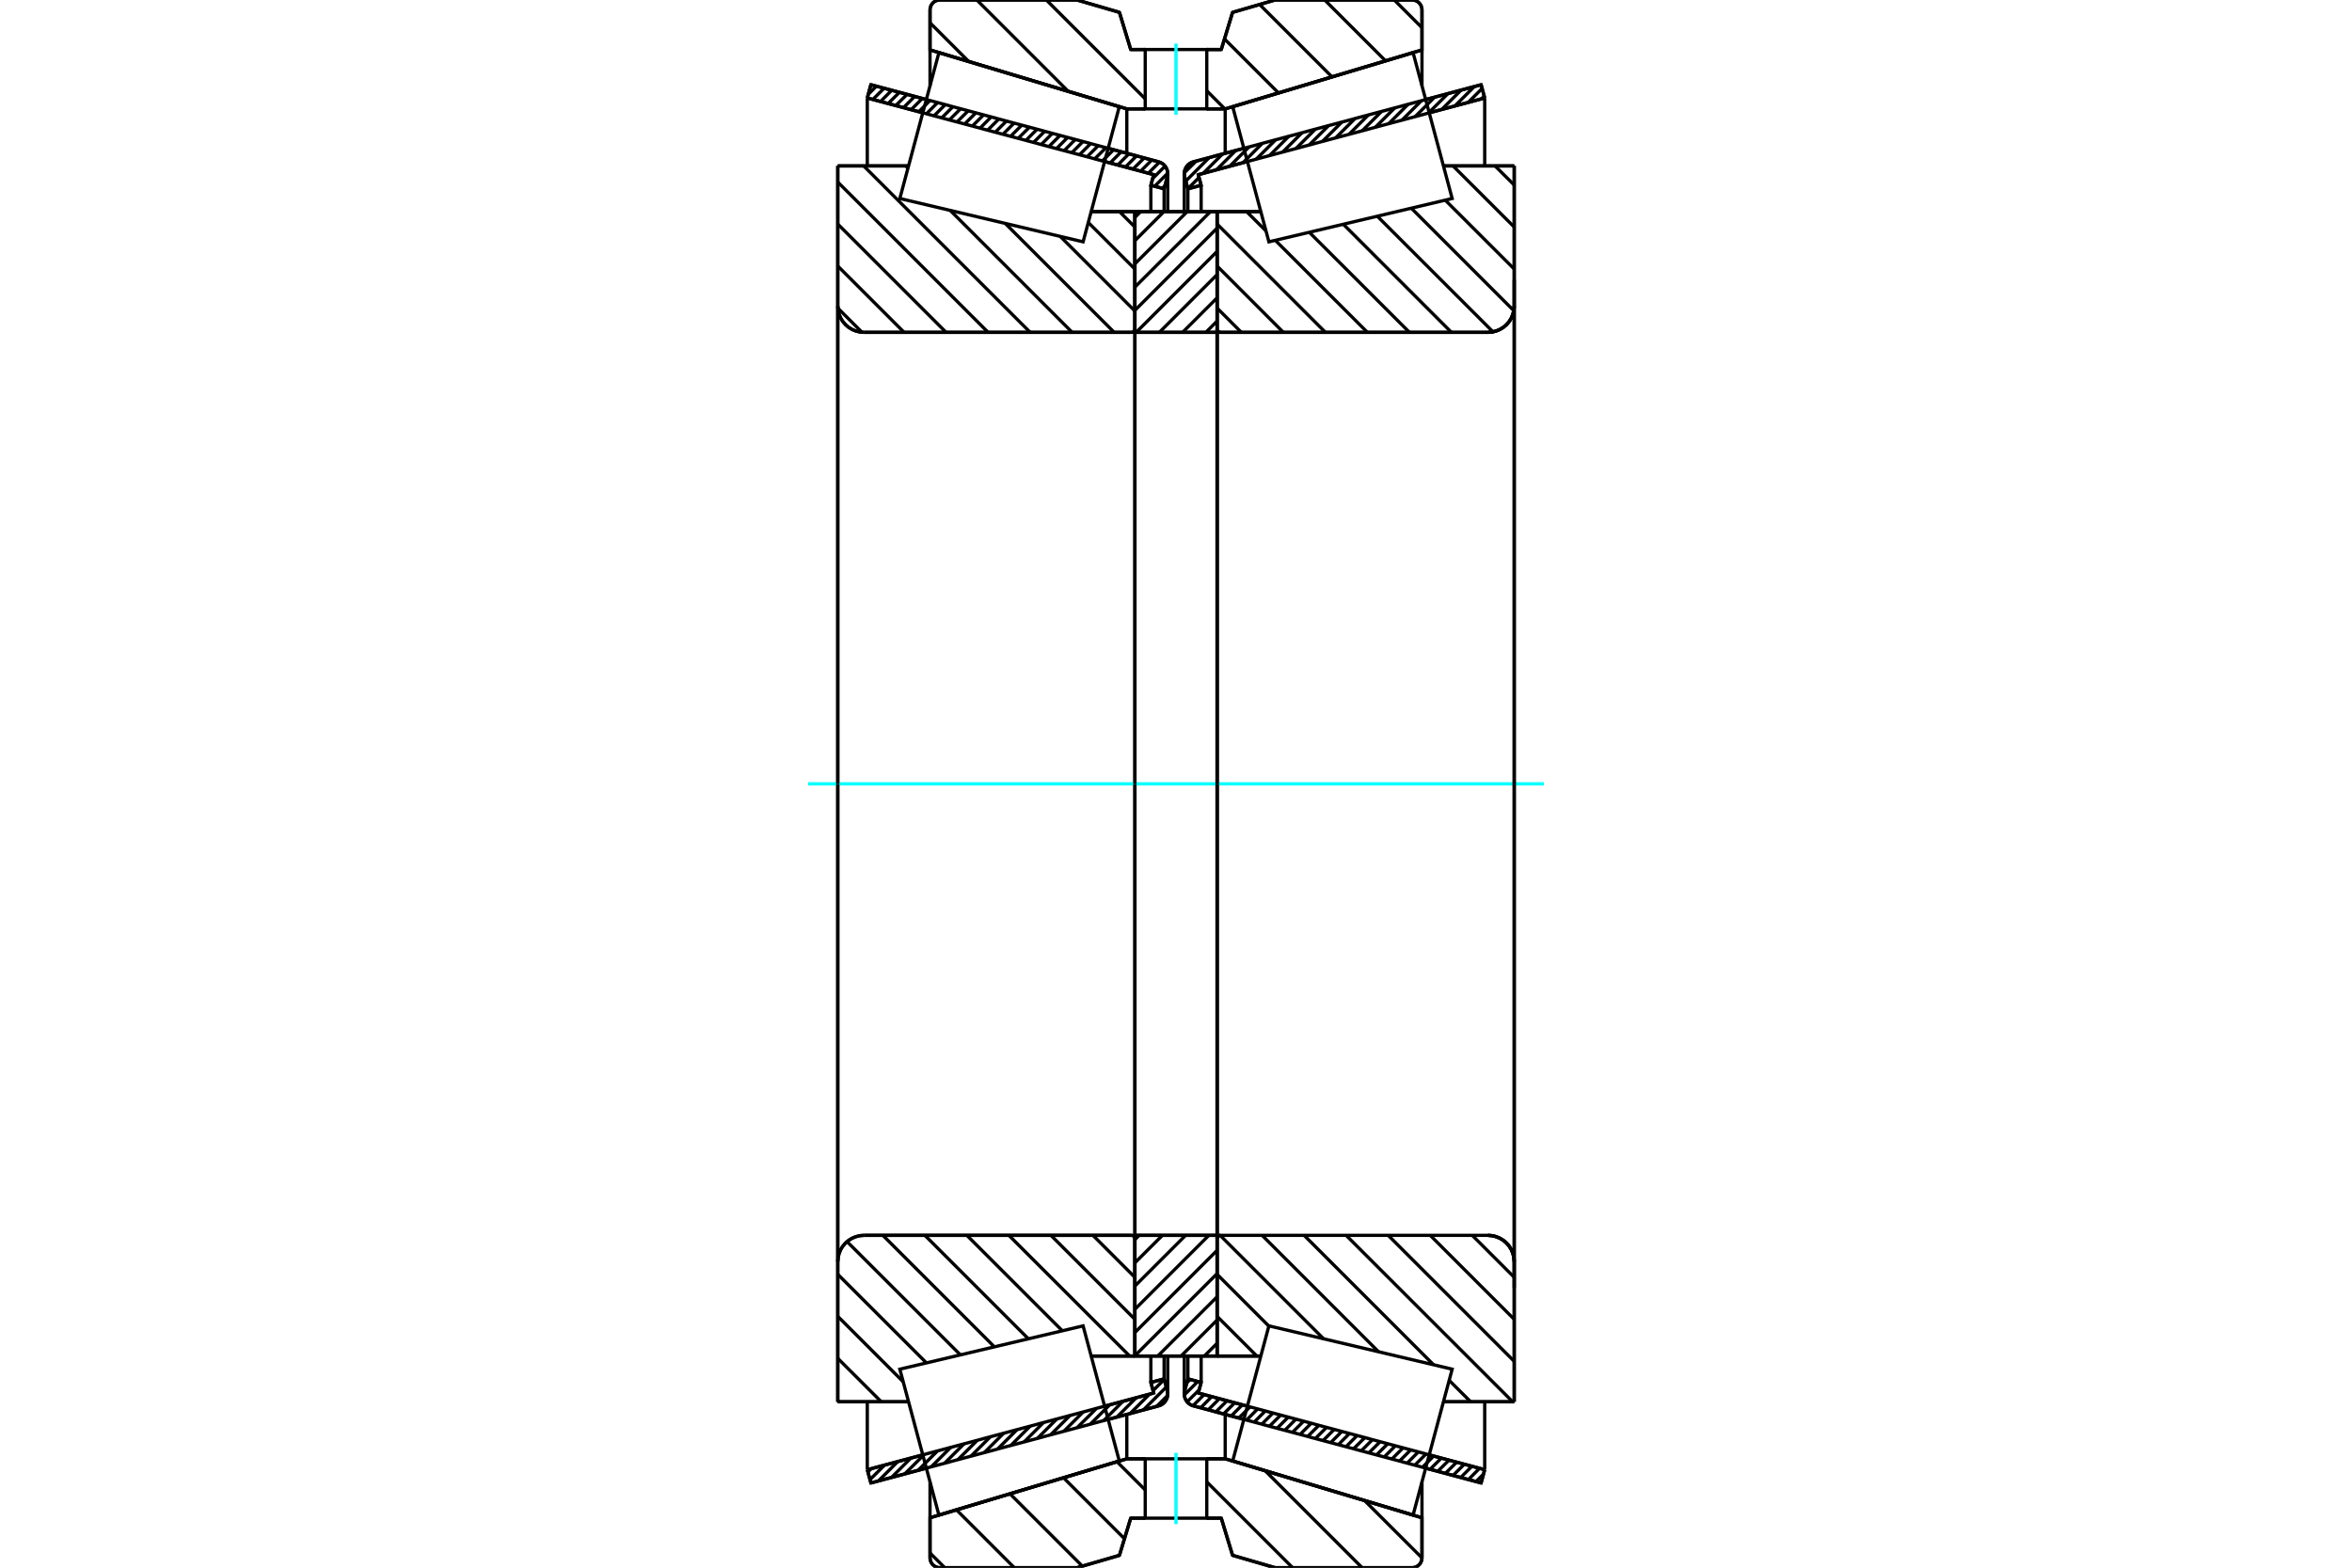 <?xml version="1.0" standalone="no"?>
<!DOCTYPE svg PUBLIC "-//W3C//DTD SVG 1.1//EN"
	"http://www.w3.org/Graphics/SVG/1.1/DTD/svg11.dtd">
<svg xmlns="http://www.w3.org/2000/svg" height="100%" width="100%" viewBox="0 0 36000 24000">
	<rect x="-1800" y="-1200" width="39600" height="26400" style="fill:#FFF"/>
	<g style="fill:none; fill-rule:evenodd" transform="matrix(1 0 0 1 0 0)">
		<g style="fill:none; stroke:#000; stroke-width:50; shape-rendering:geometricPrecision">
			<line x1="19039" y1="21730" x2="18267" y2="21523"/>
			<line x1="22670" y1="22703" x2="21821" y2="22476"/>
			<line x1="22725" y1="22500" x2="22670" y2="22703"/>
			<line x1="21876" y1="22273" x2="22725" y2="22500"/>
			<line x1="18341" y1="21326" x2="19093" y2="21527"/>
			<line x1="18385" y1="21164" x2="18341" y2="21326"/>
			<line x1="18182" y1="21109" x2="18385" y2="21164"/>
			<line x1="18133" y1="21292" x2="18182" y2="21109"/>
			<polyline points="18133,21292 18128,21316 18127,21341 18129,21372 18137,21402 18149,21430 18166,21456 18187,21479 18211,21498 18238,21513 18267,21523"/>
			<line x1="21821" y1="1524" x2="22670" y2="1297"/>
			<line x1="18267" y1="2477" x2="19039" y2="2270"/>
			<polyline points="18267,2477 18238,2487 18211,2502 18187,2521 18166,2544 18149,2570 18137,2598 18129,2628 18127,2659 18128,2684 18133,2708"/>
			<line x1="18182" y1="2891" x2="18133" y2="2708"/>
			<line x1="18385" y1="2836" x2="18182" y2="2891"/>
			<line x1="18341" y1="2674" x2="18385" y2="2836"/>
			<line x1="19093" y1="2473" x2="18341" y2="2674"/>
			<line x1="22725" y1="1500" x2="21876" y2="1727"/>
			<line x1="22670" y1="1297" x2="22725" y2="1500"/>
			<line x1="18182" y1="20759" x2="18182" y2="21109"/>
			<line x1="18182" y1="2891" x2="18182" y2="3241"/>
			<line x1="18385" y1="20759" x2="18385" y2="21164"/>
			<line x1="18385" y1="2836" x2="18385" y2="3241"/>
			<line x1="22725" y1="21460" x2="22725" y2="22500"/>
			<line x1="22725" y1="1500" x2="22725" y2="2540"/>
			<line x1="18127" y1="20760" x2="18127" y2="21341"/>
			<line x1="18127" y1="2659" x2="18127" y2="3240"/>
			<line x1="14179" y1="22476" x2="13330" y2="22703"/>
			<line x1="17733" y1="21523" x2="16961" y2="21730"/>
			<polyline points="17733,21523 17762,21513 17789,21498 17813,21479 17834,21456 17851,21430 17863,21402 17871,21372 17873,21341 17872,21316 17867,21292"/>
			<line x1="17818" y1="21109" x2="17867" y2="21292"/>
			<line x1="17615" y1="21164" x2="17818" y2="21109"/>
			<line x1="17659" y1="21326" x2="17615" y2="21164"/>
			<line x1="16907" y1="21527" x2="17659" y2="21326"/>
			<line x1="13275" y1="22500" x2="14124" y2="22273"/>
			<line x1="13330" y1="22703" x2="13275" y2="22500"/>
			<line x1="16961" y1="2270" x2="17733" y2="2477"/>
			<line x1="13330" y1="1297" x2="14179" y2="1524"/>
			<line x1="13275" y1="1500" x2="13330" y2="1297"/>
			<line x1="14124" y1="1727" x2="13275" y2="1500"/>
			<line x1="17659" y1="2674" x2="16907" y2="2473"/>
			<line x1="17615" y1="2836" x2="17659" y2="2674"/>
			<line x1="17818" y1="2891" x2="17615" y2="2836"/>
			<line x1="17867" y1="2708" x2="17818" y2="2891"/>
			<polyline points="17867,2708 17872,2684 17873,2659 17871,2628 17863,2598 17851,2570 17834,2544 17813,2521 17789,2502 17762,2487 17733,2477"/>
			<line x1="17615" y1="3241" x2="17615" y2="2836"/>
			<line x1="17615" y1="21164" x2="17615" y2="20759"/>
			<line x1="13275" y1="2540" x2="13275" y2="1500"/>
			<line x1="13275" y1="22500" x2="13275" y2="21460"/>
			<line x1="17818" y1="3241" x2="17818" y2="2891"/>
			<line x1="17818" y1="21109" x2="17818" y2="20759"/>
			<line x1="17873" y1="3240" x2="17873" y2="2659"/>
			<line x1="17873" y1="21341" x2="17873" y2="20760"/>
			<line x1="18629" y1="3240" x2="19298" y2="3240"/>
			<polyline points="18629,5038 18629,5046 18631,5053 18634,5061 18638,5067 18643,5073 18649,5078 18656,5082 18663,5085 18671,5087 18679,5088"/>
			<line x1="22775" y1="5088" x2="18679" y2="5088"/>
			<polyline points="22775,5088 22838,5083 22899,5068 22957,5044 23011,5011 23059,4970 23100,4922 23133,4869 23157,4810 23172,4749 23177,4686"/>
			<line x1="23177" y1="2540" x2="23177" y2="4686"/>
			<line x1="23177" y1="2540" x2="22093" y2="2540"/>
			<line x1="23177" y1="21460" x2="22093" y2="21460"/>
			<line x1="23177" y1="19314" x2="23177" y2="21460"/>
			<polyline points="23177,19314 23172,19251 23157,19190 23133,19131 23100,19078 23059,19030 23011,18989 22957,18956 22899,18932 22838,18917 22775,18912"/>
			<polyline points="18679,18912 18671,18913 18663,18915 18656,18918 18649,18922 18643,18927 18638,18933 18634,18939 18631,18947 18629,18954 18629,18962"/>
			<line x1="19298" y1="20760" x2="18629" y2="20760"/>
			<line x1="22093" y1="3071" x2="22093" y2="3070"/>
			<line x1="22093" y1="20930" x2="22093" y2="20929"/>
			<polyline points="18629,5038 18629,5046 18631,5053 18634,5061 18638,5067 18643,5073 18649,5078 18656,5082 18663,5085 18671,5087 18679,5088"/>
			<polyline points="18679,18912 18671,18913 18663,18915 18656,18918 18649,18922 18643,18927 18638,18933 18634,18939 18631,18947 18629,18954 18629,18962"/>
			<polyline points="22775,5088 22838,5083 22899,5068 22957,5044 23011,5011 23059,4970 23100,4922 23133,4869 23157,4810 23172,4749 23177,4686"/>
			<polyline points="23177,19314 23172,19251 23157,19190 23133,19131 23100,19078 23059,19030 23011,18989 22957,18956 22899,18932 22838,18917 22775,18912"/>
			<line x1="17371" y1="20760" x2="16702" y2="20760"/>
			<polyline points="17371,18962 17371,18954 17369,18947 17366,18939 17362,18933 17357,18927 17351,18922 17344,18918 17337,18915 17329,18913 17321,18912"/>
			<line x1="13225" y1="18912" x2="17321" y2="18912"/>
			<polyline points="13225,18912 13162,18917 13101,18932 13043,18956 12989,18989 12941,19030 12900,19078 12867,19131 12843,19190 12828,19251 12823,19314"/>
			<line x1="12823" y1="21460" x2="12823" y2="19314"/>
			<line x1="12823" y1="21460" x2="13907" y2="21460"/>
			<line x1="12823" y1="2540" x2="13907" y2="2540"/>
			<line x1="12823" y1="4686" x2="12823" y2="2540"/>
			<polyline points="12823,4686 12828,4749 12843,4810 12867,4869 12900,4922 12941,4970 12989,5011 13043,5044 13101,5068 13162,5083 13225,5088"/>
			<line x1="17321" y1="5088" x2="13225" y2="5088"/>
			<polyline points="17321,5088 17329,5087 17337,5085 17344,5082 17351,5078 17357,5073 17362,5067 17366,5061 17369,5053 17371,5046 17371,5038"/>
			<line x1="16702" y1="3240" x2="17371" y2="3240"/>
			<line x1="13907" y1="20929" x2="13907" y2="20930"/>
			<line x1="13907" y1="3070" x2="13907" y2="3071"/>
			<line x1="12823" y1="19314" x2="12823" y2="4686"/>
			<line x1="16485" y1="0" x2="17134" y2="189"/>
			<line x1="14386" y1="0" x2="16485" y2="0"/>
			<polyline points="14386,0 14362,2 14339,7 14317,16 14297,29 14279,44 14264,62 14252,82 14243,104 14237,127 14235,151"/>
			<line x1="14235" y1="764" x2="14235" y2="151"/>
			<line x1="17247" y1="1667" x2="14235" y2="764"/>
			<line x1="17529" y1="1667" x2="17247" y2="1667"/>
			<line x1="18753" y1="1667" x2="18471" y2="1667"/>
			<line x1="21765" y1="764" x2="18753" y2="1667"/>
			<line x1="21765" y1="151" x2="21765" y2="764"/>
			<polyline points="21765,151 21763,127 21757,104 21748,82 21736,62 21721,44 21703,29 21683,16 21661,7 21638,2 21614,0"/>
			<line x1="19515" y1="0" x2="21614" y2="0"/>
			<line x1="18866" y1="189" x2="19515" y2="0"/>
			<line x1="18693" y1="758" x2="18866" y2="189"/>
			<line x1="18471" y1="758" x2="18693" y2="758"/>
			<line x1="17307" y1="758" x2="17529" y2="758"/>
			<line x1="17134" y1="189" x2="17307" y2="758"/>
			<line x1="17134" y1="23811" x2="16485" y2="24000"/>
			<line x1="17307" y1="23242" x2="17134" y2="23811"/>
			<line x1="18693" y1="23242" x2="18471" y2="23242"/>
			<line x1="17529" y1="23242" x2="17307" y2="23242"/>
			<line x1="18866" y1="23811" x2="18693" y2="23242"/>
			<line x1="19515" y1="24000" x2="18866" y2="23811"/>
			<line x1="21614" y1="24000" x2="19515" y2="24000"/>
			<polyline points="21614,24000 21638,23998 21661,23993 21683,23984 21703,23971 21721,23956 21736,23938 21748,23918 21757,23896 21763,23873 21765,23849"/>
			<line x1="21765" y1="23236" x2="21765" y2="23849"/>
			<line x1="18753" y1="22333" x2="21765" y2="23236"/>
			<line x1="17247" y1="22333" x2="17529" y2="22333"/>
			<line x1="18471" y1="22333" x2="18753" y2="22333"/>
			<line x1="14235" y1="23236" x2="17247" y2="22333"/>
			<line x1="14235" y1="23849" x2="14235" y2="23236"/>
			<polyline points="14235,23849 14237,23873 14243,23896 14252,23918 14264,23938 14279,23956 14297,23971 14317,23984 14339,23993 14362,23998 14386,24000"/>
			<line x1="16485" y1="24000" x2="14386" y2="24000"/>
			<line x1="21765" y1="22687" x2="21765" y2="23236"/>
			<line x1="21765" y1="764" x2="21765" y2="1313"/>
			<line x1="14235" y1="22687" x2="14235" y2="23236"/>
			<line x1="14235" y1="764" x2="14235" y2="1313"/>
			<line x1="17247" y1="21653" x2="17247" y2="22333"/>
			<line x1="17247" y1="1667" x2="17247" y2="2347"/>
			<line x1="18753" y1="21653" x2="18753" y2="22333"/>
			<line x1="18753" y1="1667" x2="18753" y2="2347"/>
			<line x1="17371" y1="18912" x2="18629" y2="18912"/>
			<line x1="17371" y1="20760" x2="17371" y2="18912"/>
			<line x1="18629" y1="20760" x2="17371" y2="20760"/>
			<line x1="18629" y1="18912" x2="18629" y2="20760"/>
			<line x1="18629" y1="5088" x2="17371" y2="5088"/>
			<line x1="18629" y1="3240" x2="18629" y2="5088"/>
			<line x1="17371" y1="3240" x2="18629" y2="3240"/>
			<line x1="17371" y1="5088" x2="17371" y2="3240"/>
			<line x1="18629" y1="5088" x2="18629" y2="18912"/>
			<line x1="17371" y1="5088" x2="17371" y2="18912"/>
		</g>
		<g style="fill:none; stroke:#0FF; stroke-width:50; shape-rendering:geometricPrecision">
			<line x1="12369" y1="12000" x2="23631" y2="12000"/>
		</g>
		<g style="fill:none; stroke:#000; stroke-width:50; shape-rendering:geometricPrecision">
			<line x1="21341" y1="0" x2="21765" y2="424"/>
			<line x1="20276" y1="0" x2="21207" y2="931"/>
			<line x1="19280" y1="69" x2="20388" y2="1177"/>
			<line x1="18742" y1="596" x2="19569" y2="1423"/>
			<line x1="18471" y1="1389" x2="18748" y2="1667"/>
			<line x1="16016" y1="0" x2="17529" y2="1513"/>
			<line x1="14952" y1="0" x2="16350" y2="1398"/>
			<line x1="14235" y1="349" x2="14828" y2="942"/>
			<line x1="20887" y1="22973" x2="21765" y2="23850"/>
			<line x1="19366" y1="22517" x2="20849" y2="24000"/>
			<line x1="18471" y1="22686" x2="19785" y2="24000"/>
			<line x1="17097" y1="22378" x2="17529" y2="22810"/>
			<line x1="16278" y1="22623" x2="17212" y2="23557"/>
			<line x1="15459" y1="22869" x2="16566" y2="23976"/>
			<line x1="14640" y1="23115" x2="15525" y2="24000"/>
			<line x1="14235" y1="23775" x2="14460" y2="24000"/>
			<polyline points="18471,758 18693,758 18866,189 19515,0 21614,0"/>
			<polyline points="21765,151 21763,127 21757,104 21748,82 21736,62 21721,44 21703,29 21683,16 21661,7 21638,2 21614,0"/>
			<polyline points="21765,151 21765,764 18753,1667 18471,1667"/>
			<polyline points="17529,758 17307,758 17134,189 16485,0 14386,0 14362,2 14339,7 14317,16 14297,29 14279,44 14264,62 14252,82 14243,104 14237,127 14235,151 14235,764 17247,1667 17529,1667"/>
			<polyline points="17529,22333 17247,22333 14235,23236 14235,23849 14237,23873 14243,23896 14252,23918 14264,23938 14279,23956 14297,23971 14317,23984 14339,23993 14362,23998 14386,24000 16485,24000 17134,23811 17307,23242 17529,23242"/>
			<polyline points="18471,22333 18753,22333 21765,23236 21765,23849"/>
			<polyline points="21614,24000 21638,23998 21661,23993 21683,23984 21703,23971 21721,23956 21736,23938 21748,23918 21757,23896 21763,23873 21765,23849"/>
			<polyline points="21614,24000 19515,24000 18866,23811 18693,23242 18471,23242"/>
			<line x1="17135" y1="3240" x2="17371" y2="3476"/>
			<line x1="16657" y1="3405" x2="17371" y2="4119"/>
			<line x1="16228" y1="3619" x2="17371" y2="4762"/>
			<line x1="15386" y1="3420" x2="17054" y2="5088"/>
			<line x1="13862" y1="2540" x2="13897" y2="2574"/>
			<line x1="14544" y1="3221" x2="16411" y2="5088"/>
			<line x1="13219" y1="2540" x2="15768" y2="5088"/>
			<line x1="12823" y1="2787" x2="15124" y2="5088"/>
			<line x1="12823" y1="3430" x2="14481" y2="5088"/>
			<line x1="12823" y1="4073" x2="13838" y2="5088"/>
			<line x1="12825" y1="4718" x2="13194" y2="5087"/>
			<line x1="16729" y1="18912" x2="17371" y2="19555"/>
			<line x1="16085" y1="18912" x2="17371" y2="20198"/>
			<line x1="15442" y1="18912" x2="17291" y2="20760"/>
			<line x1="14799" y1="18912" x2="16260" y2="20373"/>
			<line x1="14156" y1="18912" x2="15740" y2="20496"/>
			<line x1="13513" y1="18912" x2="15220" y2="20619"/>
			<line x1="12965" y1="19008" x2="14700" y2="20742"/>
			<line x1="12823" y1="19509" x2="14180" y2="20865"/>
			<line x1="12823" y1="20152" x2="13824" y2="21153"/>
			<line x1="12823" y1="20795" x2="13489" y2="21460"/>
			<line x1="12823" y1="21439" x2="12845" y2="21460"/>
			<polyline points="17371,12000 17371,3240 17371,5038"/>
			<polyline points="17321,5088 17329,5087 17337,5085 17344,5082 17351,5078 17357,5073 17362,5067 17366,5061 17369,5053 17371,5046 17371,5038"/>
			<line x1="17321" y1="5088" x2="13225" y2="5088"/>
			<polyline points="12823,4686 12828,4749 12843,4810 12867,4869 12900,4922 12941,4970 12989,5011 13043,5044 13101,5068 13162,5083 13225,5088"/>
			<line x1="12823" y1="4686" x2="12823" y2="2540"/>
			<line x1="12823" y1="4686" x2="12823" y2="12000"/>
			<line x1="12823" y1="2540" x2="13907" y2="2540"/>
			<line x1="16702" y1="3240" x2="17371" y2="3240"/>
			<line x1="17371" y1="20760" x2="16702" y2="20760"/>
			<line x1="13907" y1="21460" x2="12823" y2="21460"/>
			<line x1="12823" y1="12000" x2="12823" y2="19314"/>
			<line x1="12823" y1="21460" x2="12823" y2="19314"/>
			<polyline points="13225,18912 13162,18917 13101,18932 13043,18956 12989,18989 12941,19030 12900,19078 12867,19131 12843,19190 12828,19251 12823,19314"/>
			<line x1="13225" y1="18912" x2="17321" y2="18912"/>
			<polyline points="17371,18962 17371,18954 17369,18947 17366,18939 17362,18933 17357,18927 17351,18922 17344,18918 17337,18915 17329,18913 17321,18912"/>
			<polyline points="17371,18962 17371,20760 17371,12000"/>
			<line x1="22883" y1="2540" x2="23177" y2="2833"/>
			<line x1="22240" y1="2540" x2="23177" y2="3476"/>
			<line x1="22121" y1="3064" x2="23177" y2="4119"/>
			<line x1="21601" y1="3187" x2="23170" y2="4756"/>
			<line x1="21081" y1="3310" x2="22852" y2="5080"/>
			<line x1="20561" y1="3433" x2="22216" y2="5088"/>
			<line x1="20040" y1="3556" x2="21573" y2="5088"/>
			<line x1="19520" y1="3679" x2="20930" y2="5088"/>
			<line x1="19081" y1="3240" x2="19378" y2="3536"/>
			<line x1="18629" y1="3430" x2="20287" y2="5088"/>
			<line x1="18629" y1="4073" x2="19643" y2="5088"/>
			<line x1="18629" y1="4716" x2="19000" y2="5088"/>
			<line x1="22534" y1="18912" x2="23177" y2="19555"/>
			<line x1="21891" y1="18912" x2="23177" y2="20198"/>
			<line x1="21248" y1="18912" x2="23177" y2="20841"/>
			<line x1="20604" y1="18912" x2="23153" y2="21460"/>
			<line x1="22181" y1="21132" x2="22510" y2="21460"/>
			<line x1="19961" y1="18912" x2="21943" y2="20894"/>
			<line x1="19318" y1="18912" x2="21101" y2="20695"/>
			<line x1="18675" y1="18912" x2="20259" y2="20496"/>
			<line x1="18629" y1="19509" x2="19421" y2="20302"/>
			<line x1="18629" y1="20152" x2="19237" y2="20760"/>
			<polyline points="18629,12000 18629,3240 18629,5038 18629,5046 18631,5053 18634,5061 18638,5067 18643,5073 18649,5078 18656,5082 18663,5085 18671,5087 18679,5088 22775,5088 22838,5083 22899,5068 22957,5044 23011,5011 23059,4970 23100,4922 23133,4869 23157,4810 23172,4749 23177,4686 23177,2540"/>
			<line x1="23177" y1="4686" x2="23177" y2="12000"/>
			<line x1="23177" y1="2540" x2="22093" y2="2540"/>
			<line x1="19298" y1="3240" x2="18629" y2="3240"/>
			<line x1="18629" y1="20760" x2="19298" y2="20760"/>
			<line x1="22093" y1="21460" x2="23177" y2="21460"/>
			<line x1="23177" y1="12000" x2="23177" y2="19314"/>
			<polyline points="23177,21460 23177,19314 23172,19251 23157,19190 23133,19131 23100,19078 23059,19030 23011,18989 22957,18956 22899,18932 22838,18917 22775,18912 18679,18912 18671,18913 18663,18915 18656,18918 18649,18922 18643,18927 18638,18933 18634,18939 18631,18947 18629,18954 18629,18962 18629,20760 18629,12000"/>
			<line x1="18629" y1="20565" x2="18433" y2="20760"/>
			<line x1="18629" y1="20209" x2="18077" y2="20760"/>
			<line x1="18629" y1="19853" x2="17721" y2="20760"/>
			<line x1="18629" y1="19498" x2="17371" y2="20755"/>
			<line x1="18629" y1="19142" x2="17371" y2="20399"/>
			<line x1="18503" y1="18912" x2="17371" y2="20044"/>
			<line x1="18147" y1="18912" x2="17371" y2="19688"/>
			<line x1="17792" y1="18912" x2="17371" y2="19332"/>
			<line x1="17436" y1="18912" x2="17371" y2="18977"/>
			<line x1="18629" y1="4916" x2="18457" y2="5088"/>
			<line x1="18629" y1="4560" x2="18101" y2="5088"/>
			<line x1="18629" y1="4204" x2="17745" y2="5088"/>
			<line x1="18629" y1="3849" x2="17390" y2="5088"/>
			<line x1="18629" y1="3493" x2="17371" y2="4751"/>
			<line x1="18527" y1="3240" x2="17371" y2="4395"/>
			<line x1="18171" y1="3240" x2="17371" y2="4039"/>
			<line x1="17815" y1="3240" x2="17371" y2="3684"/>
			<line x1="17460" y1="3240" x2="17371" y2="3328"/>
			<polyline points="17371,5088 17371,3240 18629,3240 18629,5088 17371,5088"/>
			<polyline points="17371,18912 18629,18912 18629,20760 17371,20760 17371,18912"/>
			<polyline points="18000,23242 18471,23242 18471,22333 17529,22333 17529,23242 18000,23242"/>
		</g>
		<g style="fill:none; stroke:#0FF; stroke-width:50; shape-rendering:geometricPrecision">
			<line x1="18000" y1="23333" x2="18000" y2="22242"/>
		</g>
		<g style="fill:none; stroke:#000; stroke-width:50; shape-rendering:geometricPrecision">
			<polyline points="18000,1667 18471,1667 18471,758 17529,758 17529,1667 18000,1667"/>
		</g>
		<g style="fill:none; stroke:#0FF; stroke-width:50; shape-rendering:geometricPrecision">
			<line x1="18000" y1="1758" x2="18000" y2="667"/>
		</g>
		<g style="fill:none; stroke:#000; stroke-width:50; shape-rendering:geometricPrecision">
			<line x1="23177" y1="19715" x2="23177" y2="4285"/>
			<line x1="18629" y1="18962" x2="18629" y2="5038"/>
			<polyline points="16855,21332 17132,22366 14371,23194 14072,22078 13773,20961 16578,20298 16855,21332"/>
			<polyline points="16855,2668 16578,3702 13773,3039 14072,1922 14371,806 17132,1634 16855,2668"/>
			<polyline points="19145,21332 19422,20298 22227,20961 21928,22078 21629,23194 18868,22366 19145,21332"/>
			<polyline points="19145,2668 18868,1634 21629,806 21928,1922 22227,3039 19422,3702 19145,2668"/>
			<line x1="17872" y1="21363" x2="17703" y2="21531"/>
			<line x1="17851" y1="21235" x2="17500" y2="21586"/>
			<line x1="17820" y1="21118" x2="17649" y2="21289"/>
			<line x1="17595" y1="21343" x2="17298" y2="21640"/>
			<line x1="17629" y1="21160" x2="17617" y2="21172"/>
			<line x1="17392" y1="21397" x2="17095" y2="21694"/>
			<line x1="17189" y1="21452" x2="16892" y2="21749"/>
			<line x1="16986" y1="21506" x2="16689" y2="21803"/>
			<line x1="16783" y1="21561" x2="16486" y2="21857"/>
			<line x1="16580" y1="21615" x2="16283" y2="21912"/>
			<line x1="16378" y1="21669" x2="16081" y2="21966"/>
			<line x1="16175" y1="21724" x2="15878" y2="22021"/>
			<line x1="15972" y1="21778" x2="15675" y2="22075"/>
			<line x1="15769" y1="21832" x2="15472" y2="22129"/>
			<line x1="15566" y1="21887" x2="15269" y2="22184"/>
			<line x1="15363" y1="21941" x2="15066" y2="22238"/>
			<line x1="15160" y1="21995" x2="14863" y2="22292"/>
			<line x1="14958" y1="22050" x2="14661" y2="22347"/>
			<line x1="14755" y1="22104" x2="14458" y2="22401"/>
			<line x1="14552" y1="22158" x2="14255" y2="22455"/>
			<line x1="14349" y1="22213" x2="14052" y2="22510"/>
			<line x1="14146" y1="22267" x2="13849" y2="22564"/>
			<line x1="13943" y1="22321" x2="13646" y2="22618"/>
			<line x1="13741" y1="22376" x2="13444" y2="22673"/>
			<line x1="13538" y1="22430" x2="13316" y2="22652"/>
			<line x1="13335" y1="22484" x2="13284" y2="22535"/>
			<line x1="17831" y1="2843" x2="17790" y2="2883"/>
			<line x1="17873" y1="2652" x2="17673" y2="2852"/>
			<line x1="17833" y1="2543" x2="17642" y2="2734"/>
			<line x1="17747" y1="2481" x2="17576" y2="2652"/>
			<line x1="17630" y1="2449" x2="17459" y2="2621"/>
			<line x1="17513" y1="2418" x2="17342" y2="2589"/>
			<line x1="17396" y1="2386" x2="17225" y2="2558"/>
			<line x1="17279" y1="2355" x2="17108" y2="2526"/>
			<line x1="17162" y1="2324" x2="16991" y2="2495"/>
			<line x1="17045" y1="2292" x2="16873" y2="2464"/>
			<line x1="16928" y1="2261" x2="16756" y2="2432"/>
			<line x1="16811" y1="2229" x2="16639" y2="2401"/>
			<line x1="16694" y1="2198" x2="16522" y2="2370"/>
			<line x1="16576" y1="2167" x2="16405" y2="2338"/>
			<line x1="16459" y1="2135" x2="16288" y2="2307"/>
			<line x1="16342" y1="2104" x2="16171" y2="2275"/>
			<line x1="16225" y1="2073" x2="16054" y2="2244"/>
			<line x1="16108" y1="2041" x2="15937" y2="2213"/>
			<line x1="15991" y1="2010" x2="15819" y2="2181"/>
			<line x1="15874" y1="1978" x2="15702" y2="2150"/>
			<line x1="15757" y1="1947" x2="15585" y2="2118"/>
			<line x1="15640" y1="1916" x2="15468" y2="2087"/>
			<line x1="15522" y1="1884" x2="15351" y2="2056"/>
			<line x1="15405" y1="1853" x2="15234" y2="2024"/>
			<line x1="15288" y1="1822" x2="15117" y2="1993"/>
			<line x1="15171" y1="1790" x2="15000" y2="1962"/>
			<line x1="15054" y1="1759" x2="14883" y2="1930"/>
			<line x1="14937" y1="1727" x2="14765" y2="1899"/>
			<line x1="14820" y1="1696" x2="14648" y2="1867"/>
			<line x1="14703" y1="1665" x2="14531" y2="1836"/>
			<line x1="14586" y1="1633" x2="14414" y2="1805"/>
			<line x1="14468" y1="1602" x2="14297" y2="1773"/>
			<line x1="14351" y1="1570" x2="14180" y2="1742"/>
			<line x1="14234" y1="1539" x2="14063" y2="1711"/>
			<line x1="14117" y1="1508" x2="13946" y2="1679"/>
			<line x1="14000" y1="1476" x2="13829" y2="1648"/>
			<line x1="13883" y1="1445" x2="13711" y2="1616"/>
			<line x1="13766" y1="1414" x2="13594" y2="1585"/>
			<line x1="13649" y1="1382" x2="13477" y2="1554"/>
			<line x1="13532" y1="1351" x2="13360" y2="1522"/>
			<line x1="13414" y1="1319" x2="13290" y2="1444"/>
			<polyline points="13275,1500 13330,1297 17733,2477"/>
			<polyline points="17867,2708 17872,2679 17873,2649 17869,2620 17861,2591 17848,2565 17831,2540 17811,2519 17787,2501 17761,2487 17733,2477"/>
			<polyline points="17867,2708 17818,2891 17615,2836 17659,2674 13275,1500"/>
			<polyline points="13275,22500 17659,21326 17615,21164 17818,21109 17867,21292"/>
			<polyline points="17733,21523 17761,21513 17787,21499 17811,21481 17831,21460 17848,21435 17861,21409 17869,21380 17873,21351 17872,21321 17867,21292"/>
			<polyline points="17733,21523 13330,22703 13275,22500"/>
			<line x1="22707" y1="22567" x2="22592" y2="22682"/>
			<line x1="22646" y1="22479" x2="22475" y2="22651"/>
			<line x1="22529" y1="22448" x2="22358" y2="22619"/>
			<line x1="22412" y1="22417" x2="22240" y2="22588"/>
			<line x1="22295" y1="22385" x2="22123" y2="22557"/>
			<line x1="22178" y1="22354" x2="22006" y2="22525"/>
			<line x1="22061" y1="22323" x2="21889" y2="22494"/>
			<line x1="21944" y1="22291" x2="21772" y2="22463"/>
			<line x1="21826" y1="22260" x2="21655" y2="22431"/>
			<line x1="21709" y1="22228" x2="21538" y2="22400"/>
			<line x1="21592" y1="22197" x2="21421" y2="22368"/>
			<line x1="21475" y1="22166" x2="21304" y2="22337"/>
			<line x1="21358" y1="22134" x2="21187" y2="22306"/>
			<line x1="21241" y1="22103" x2="21069" y2="22274"/>
			<line x1="21124" y1="22071" x2="20952" y2="22243"/>
			<line x1="21007" y1="22040" x2="20835" y2="22212"/>
			<line x1="20890" y1="22009" x2="20718" y2="22180"/>
			<line x1="20772" y1="21977" x2="20601" y2="22149"/>
			<line x1="20655" y1="21946" x2="20484" y2="22117"/>
			<line x1="20538" y1="21915" x2="20367" y2="22086"/>
			<line x1="20421" y1="21883" x2="20250" y2="22055"/>
			<line x1="20304" y1="21852" x2="20133" y2="22023"/>
			<line x1="20187" y1="21820" x2="20015" y2="21992"/>
			<line x1="20070" y1="21789" x2="19898" y2="21961"/>
			<line x1="19953" y1="21758" x2="19781" y2="21929"/>
			<line x1="19836" y1="21726" x2="19664" y2="21898"/>
			<line x1="19718" y1="21695" x2="19547" y2="21866"/>
			<line x1="19601" y1="21664" x2="19430" y2="21835"/>
			<line x1="19484" y1="21632" x2="19313" y2="21804"/>
			<line x1="19367" y1="21601" x2="19196" y2="21772"/>
			<line x1="19250" y1="21569" x2="19079" y2="21741"/>
			<line x1="19133" y1="21538" x2="18961" y2="21709"/>
			<line x1="19016" y1="21507" x2="18844" y2="21678"/>
			<line x1="18899" y1="21475" x2="18727" y2="21647"/>
			<line x1="18782" y1="21444" x2="18610" y2="21615"/>
			<line x1="18664" y1="21413" x2="18493" y2="21584"/>
			<line x1="18547" y1="21381" x2="18376" y2="21553"/>
			<line x1="18430" y1="21350" x2="18259" y2="21521"/>
			<line x1="18355" y1="21277" x2="18170" y2="21461"/>
			<line x1="18333" y1="21150" x2="18127" y2="21356"/>
			<line x1="18216" y1="21118" x2="18166" y2="21168"/>
			<line x1="22717" y1="1471" x2="22676" y2="1513"/>
			<line x1="22686" y1="1354" x2="22473" y2="1567"/>
			<line x1="22567" y1="1324" x2="22270" y2="1621"/>
			<line x1="22364" y1="1379" x2="22067" y2="1676"/>
			<line x1="22162" y1="1433" x2="21865" y2="1730"/>
			<line x1="21959" y1="1487" x2="21662" y2="1784"/>
			<line x1="21756" y1="1542" x2="21459" y2="1839"/>
			<line x1="21553" y1="1596" x2="21256" y2="1893"/>
			<line x1="21350" y1="1650" x2="21053" y2="1947"/>
			<line x1="21147" y1="1705" x2="20850" y2="2002"/>
			<line x1="20945" y1="1759" x2="20648" y2="2056"/>
			<line x1="20742" y1="1813" x2="20445" y2="2110"/>
			<line x1="20539" y1="1868" x2="20242" y2="2165"/>
			<line x1="20336" y1="1922" x2="20039" y2="2219"/>
			<line x1="20133" y1="1977" x2="19836" y2="2274"/>
			<line x1="19930" y1="2031" x2="19633" y2="2328"/>
			<line x1="19728" y1="2085" x2="19431" y2="2382"/>
			<line x1="19525" y1="2140" x2="19228" y2="2437"/>
			<line x1="19322" y1="2194" x2="19025" y2="2491"/>
			<line x1="19119" y1="2248" x2="18822" y2="2545"/>
			<line x1="18916" y1="2303" x2="18619" y2="2600"/>
			<line x1="18384" y1="2834" x2="18382" y2="2837"/>
			<line x1="18713" y1="2357" x2="18416" y2="2654"/>
			<line x1="18353" y1="2717" x2="18182" y2="2889"/>
			<line x1="18510" y1="2411" x2="18150" y2="2772"/>
			<line x1="18308" y1="2466" x2="18127" y2="2646"/>
			<polyline points="22725,1500 22670,1297 18267,2477 18239,2487 18213,2501 18189,2519 18169,2540 18152,2565 18139,2591 18131,2620 18127,2649 18128,2679 18133,2708 18182,2891 18385,2836 18341,2674 22725,1500"/>
			<polyline points="22725,22500 18341,21326 18385,21164 18182,21109 18133,21292 18128,21321 18127,21351 18131,21380 18139,21409 18152,21435 18169,21460 18189,21481 18213,21499 18239,21513 18267,21523 22670,22703 22725,22500"/>
		</g>
	</g>
</svg>
